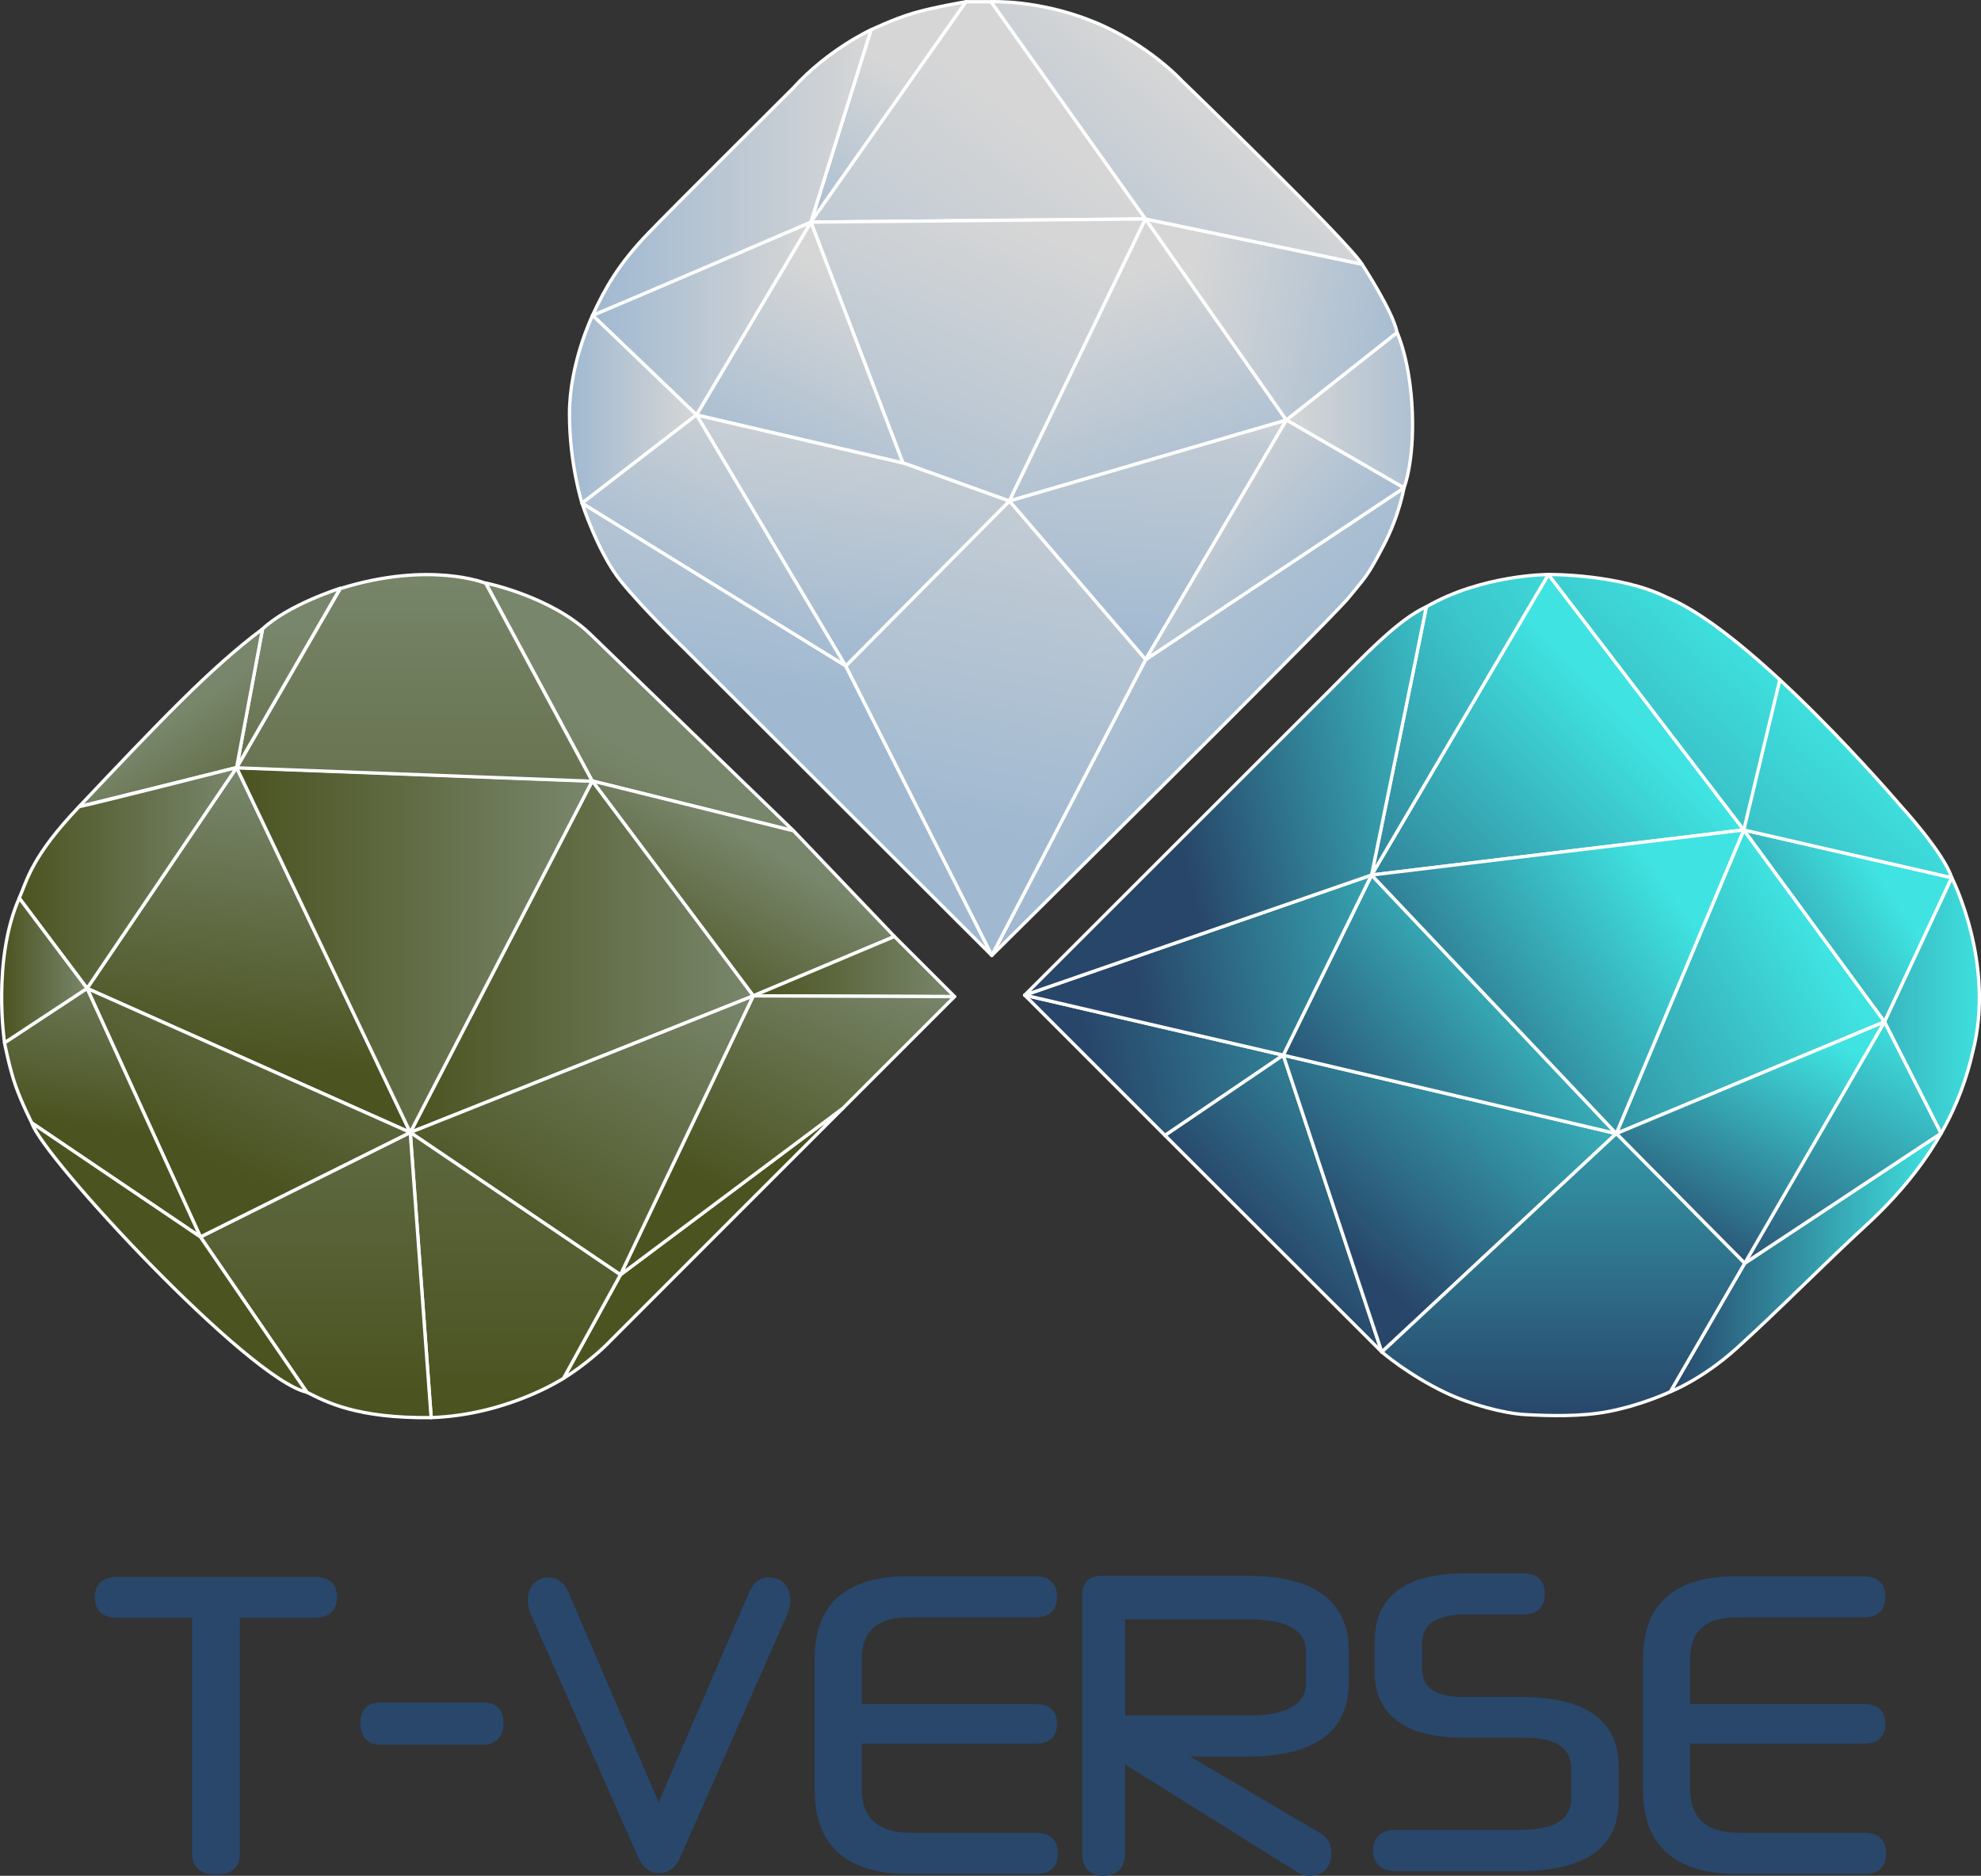 <svg xmlns="http://www.w3.org/2000/svg" xmlns:xlink="http://www.w3.org/1999/xlink" id="Layer_2" data-name="Layer 2" viewBox="0 0 600.18 568.43"><rect x="0" y="0" width="600.18" height="568.43" fill="#333333" stroke="none"/><defs><style>      .cls-1 {        fill: url(#New_Gradient_Swatch_1-14);      }      .cls-1, .cls-2, .cls-3, .cls-4, .cls-5, .cls-6, .cls-7, .cls-8, .cls-9, .cls-10, .cls-11, .cls-12, .cls-13, .cls-14, .cls-15, .cls-16, .cls-17, .cls-18, .cls-19, .cls-20, .cls-21, .cls-22, .cls-23, .cls-24, .cls-25, .cls-26, .cls-27, .cls-28, .cls-29, .cls-30, .cls-31, .cls-32, .cls-33, .cls-34, .cls-35, .cls-36, .cls-37, .cls-38, .cls-39, .cls-40, .cls-41, .cls-42, .cls-43, .cls-44, .cls-45, .cls-46, .cls-47, .cls-48, .cls-49, .cls-50, .cls-51, .cls-52, .cls-53, .cls-54 {        stroke: #fff;        stroke-linecap: round;        stroke-linejoin: round;      }      .cls-1, .cls-2, .cls-4, .cls-5, .cls-6, .cls-7, .cls-8, .cls-9, .cls-10, .cls-11, .cls-12, .cls-13, .cls-14, .cls-15, .cls-16, .cls-17, .cls-18, .cls-19, .cls-20, .cls-21, .cls-22, .cls-23, .cls-24, .cls-25, .cls-26, .cls-27, .cls-28, .cls-29, .cls-30, .cls-31, .cls-32, .cls-33, .cls-34, .cls-35, .cls-36, .cls-37, .cls-38, .cls-39, .cls-40, .cls-41, .cls-42, .cls-43, .cls-44, .cls-45, .cls-47, .cls-48, .cls-49, .cls-50, .cls-51, .cls-53, .cls-54 {        fill-rule: evenodd;      }      .cls-1, .cls-6, .cls-7, .cls-13, .cls-15, .cls-16, .cls-17, .cls-19, .cls-20, .cls-21, .cls-23, .cls-24, .cls-26, .cls-28, .cls-30, .cls-34, .cls-36, .cls-40, .cls-41, .cls-44, .cls-48, .cls-50, .cls-54 {        stroke-width: 1px;      }      .cls-2 {        fill: url(#linear-gradient-29);      }      .cls-3 {        fill: url(#linear-gradient-20);      }      .cls-4 {        fill: url(#linear-gradient-26);      }      .cls-5 {        fill: url(#linear-gradient-5);      }      .cls-6 {        fill: url(#New_Gradient_Swatch_1-4);      }      .cls-7 {        fill: url(#New_Gradient_Swatch_1-9);      }      .cls-8 {        fill: url(#linear-gradient-6);      }      .cls-9 {        fill: url(#linear-gradient-16);      }      .cls-10 {        fill: url(#linear-gradient-3);      }      .cls-11 {        fill: url(#linear-gradient-13);      }      .cls-12 {        fill: url(#linear-gradient-8);      }      .cls-13 {        fill: url(#linear-gradient-35);      }      .cls-14 {        fill: url(#linear-gradient-12);      }      .cls-15 {        fill: url(#New_Gradient_Swatch_1-2);      }      .cls-16 {        fill: url(#New_Gradient_Swatch_1-16);      }      .cls-17 {        fill: url(#New_Gradient_Swatch_1-5);      }      .cls-18 {        fill: url(#linear-gradient-30);      }      .cls-55 {        fill: #29466b;      }      .cls-19 {        fill: url(#New_Gradient_Swatch_1-3);      }      .cls-20 {        fill: url(#New_Gradient_Swatch_1);      }      .cls-21 {        fill: url(#linear-gradient-31);      }      .cls-22 {        fill: url(#linear-gradient-17);      }      .cls-23 {        fill: url(#linear-gradient);      }      .cls-24 {        fill: url(#New_Gradient_Swatch_1-6);      }      .cls-25 {        fill: url(#linear-gradient-15);      }      .cls-26 {        fill: url(#New_Gradient_Swatch_1-15);      }      .cls-27 {        fill: url(#linear-gradient-11);      }      .cls-28 {        fill: url(#linear-gradient-28);      }      .cls-29 {        fill: url(#linear-gradient-25);      }      .cls-30 {        fill: url(#New_Gradient_Swatch_1-12);      }      .cls-31 {        fill: url(#linear-gradient-36);      }      .cls-32 {        fill: url(#linear-gradient-10);      }      .cls-33 {        fill: url(#linear-gradient-18);      }      .cls-34 {        fill: url(#New_Gradient_Swatch_1-8);      }      .cls-35 {        fill: url(#linear-gradient-2);      }      .cls-36 {        fill: url(#New_Gradient_Swatch_1-11);      }      .cls-37 {        fill: url(#linear-gradient-9);      }      .cls-38 {        fill: url(#linear-gradient-14);      }      .cls-39 {        fill: url(#linear-gradient-23);      }      .cls-40 {        fill: url(#linear-gradient-32);      }      .cls-41 {        fill: url(#New_Gradient_Swatch_1-10);      }      .cls-42 {        fill: url(#linear-gradient-34);      }      .cls-43 {        fill: url(#linear-gradient-22);      }      .cls-44 {        fill: url(#New_Gradient_Swatch_1-13);      }      .cls-45 {        fill: url(#linear-gradient-27);      }      .cls-46 {        fill: url(#linear-gradient-37);      }      .cls-47 {        fill: url(#linear-gradient-33);      }      .cls-48 {        fill: #4b5320;      }      .cls-49 {        fill: url(#linear-gradient-19);      }      .cls-50 {        fill: url(#linear-gradient-24);      }      .cls-51 {        fill: url(#linear-gradient-4);      }      .cls-52 {        fill: url(#linear-gradient-21);      }      .cls-53 {        fill: url(#linear-gradient-7);      }      .cls-54 {        fill: url(#New_Gradient_Swatch_1-7);      }    </style><linearGradient id="linear-gradient" x1="141.98" y1="306.74" x2="187.54" y2="225.35" gradientUnits="userSpaceOnUse"><stop offset="0" stop-color="#4b5320"></stop><stop offset="1" stop-color="#78866b"></stop></linearGradient><linearGradient id="New_Gradient_Swatch_1" data-name="New Gradient Swatch 1" x1="199.82" y1="302.49" x2="228.94" y2="254.03" gradientUnits="userSpaceOnUse"><stop offset="0" stop-color="#4b5320"></stop><stop offset=".99" stop-color="#78866b"></stop></linearGradient><linearGradient id="New_Gradient_Swatch_1-2" data-name="New Gradient Swatch 1" x1="228.22" y1="292.89" x2="289.21" y2="292.89" xlink:href="#New_Gradient_Swatch_1"></linearGradient><linearGradient id="New_Gradient_Swatch_1-3" data-name="New Gradient Swatch 1" x1="228.92" y1="365" x2="264.49" y2="288.32" xlink:href="#New_Gradient_Swatch_1"></linearGradient><linearGradient id="New_Gradient_Swatch_1-4" data-name="New Gradient Swatch 1" x1="124.3" y1="289.91" x2="228.22" y2="289.91" xlink:href="#New_Gradient_Swatch_1"></linearGradient><linearGradient id="New_Gradient_Swatch_1-5" data-name="New Gradient Swatch 1" x1="149.48" y1="376.35" x2="201.16" y2="286.18" xlink:href="#New_Gradient_Swatch_1"></linearGradient><linearGradient id="New_Gradient_Swatch_1-6" data-name="New Gradient Swatch 1" x1="156.14" y1="425.91" x2="156.14" y2="217.56" xlink:href="#New_Gradient_Swatch_1"></linearGradient><linearGradient id="New_Gradient_Swatch_1-7" data-name="New Gradient Swatch 1" x1="95.68" y1="422.77" x2="95.68" y2="249.09" xlink:href="#New_Gradient_Swatch_1"></linearGradient><linearGradient id="New_Gradient_Swatch_1-8" data-name="New Gradient Swatch 1" x1="75.3" y1="321.73" x2="84.35" y2="234.75" xlink:href="#New_Gradient_Swatch_1"></linearGradient><linearGradient id="New_Gradient_Swatch_1-9" data-name="New Gradient Swatch 1" x1="71.69" y1="287.88" x2="179.44" y2="287.88" xlink:href="#New_Gradient_Swatch_1"></linearGradient><linearGradient id="New_Gradient_Swatch_1-10" data-name="New Gradient Swatch 1" x1="125.56" y1="357.09" x2="125.56" y2="167.17" xlink:href="#New_Gradient_Swatch_1"></linearGradient><linearGradient id="New_Gradient_Swatch_1-11" data-name="New Gradient Swatch 1" x1="86.75" y1="286.57" x2="87.5" y2="191.04" xlink:href="#New_Gradient_Swatch_1"></linearGradient><linearGradient id="New_Gradient_Swatch_1-12" data-name="New Gradient Swatch 1" x1="83.03" y1="263.38" x2="51.71" y2="217.46" xlink:href="#New_Gradient_Swatch_1"></linearGradient><linearGradient id="New_Gradient_Swatch_1-13" data-name="New Gradient Swatch 1" x1="5.83" y1="266.05" x2="71.69" y2="266.05" xlink:href="#New_Gradient_Swatch_1"></linearGradient><linearGradient id="New_Gradient_Swatch_1-14" data-name="New Gradient Swatch 1" x1="61.76" y1="351.08" x2="102.42" y2="262" xlink:href="#New_Gradient_Swatch_1"></linearGradient><linearGradient id="New_Gradient_Swatch_1-15" data-name="New Gradient Swatch 1" x1="31.59" y1="342.16" x2="41.26" y2="283.6" xlink:href="#New_Gradient_Swatch_1"></linearGradient><linearGradient id="New_Gradient_Swatch_1-16" data-name="New Gradient Swatch 1" x1=".5" y1="294.08" x2="26.38" y2="294.08" xlink:href="#New_Gradient_Swatch_1"></linearGradient><linearGradient id="linear-gradient-2" x1="240.91" y1="78.78" x2="271.03" y2="19.17" gradientUnits="userSpaceOnUse"><stop offset="0" stop-color="#a0b9d1"></stop><stop offset=".99" stop-color="#d6d6d6"></stop></linearGradient><linearGradient id="linear-gradient-3" x1="223.53" y1="166.1" x2="316.74" y2="37.75" xlink:href="#linear-gradient-2"></linearGradient><linearGradient id="linear-gradient-4" x1="248.68" y1="180.85" x2="298.64" y2="61.38" xlink:href="#linear-gradient-2"></linearGradient><linearGradient id="linear-gradient-5" x1="356.87" y1="167.19" x2="329.99" y2="85.52" xlink:href="#linear-gradient-2"></linearGradient><linearGradient id="linear-gradient-6" x1="435.66" y1="110.99" x2="357.88" y2="94.46" gradientUnits="userSpaceOnUse"><stop offset=".04" stop-color="#a0b9d1"></stop><stop offset=".99" stop-color="#d6d6d6"></stop></linearGradient><linearGradient id="linear-gradient-7" x1="294.92" y1="115.74" x2="365.93" y2="28.65" gradientUnits="userSpaceOnUse"><stop offset="0" stop-color="#cbd0d5"></stop><stop offset="0" stop-color="#a0b9d1"></stop><stop offset=".99" stop-color="#d6d6d6"></stop></linearGradient><linearGradient id="linear-gradient-8" x1="389.74" y1="124.32" x2="441.87" y2="124.32" gradientUnits="userSpaceOnUse"><stop offset=".01" stop-color="#d6d6d6"></stop><stop offset="1" stop-color="#a0b9d1"></stop></linearGradient><linearGradient id="linear-gradient-9" x1="344.31" y1="199.42" x2="348.78" y2="122.18" gradientUnits="userSpaceOnUse"><stop offset="0" stop-color="#a0b9d1"></stop><stop offset=".86" stop-color="#c0cad4"></stop><stop offset=".99" stop-color="#d6d6d6"></stop></linearGradient><linearGradient id="linear-gradient-10" x1="370.84" y1="227.95" x2="279.85" y2="121.76" xlink:href="#linear-gradient-2"></linearGradient><linearGradient id="linear-gradient-11" x1="292.75" y1="250.91" x2="319.44" y2="100.77" xlink:href="#linear-gradient-2"></linearGradient><linearGradient id="linear-gradient-12" x1="250.48" y1="201.81" x2="262.21" y2="108.56" xlink:href="#linear-gradient-2"></linearGradient><linearGradient id="linear-gradient-13" x1="232.41" y1="153.04" x2="264.62" y2="87.59" xlink:href="#linear-gradient-2"></linearGradient><linearGradient id="linear-gradient-14" x1="179.52" y1="96.52" x2="245.67" y2="96.52" xlink:href="#linear-gradient-2"></linearGradient><linearGradient id="linear-gradient-15" x1="172.52" y1="124.03" x2="211.01" y2="124.03" xlink:href="#linear-gradient-2"></linearGradient><linearGradient id="linear-gradient-16" x1="211.07" y1="189.97" x2="241.11" y2="115.95" xlink:href="#linear-gradient-2"></linearGradient><linearGradient id="linear-gradient-17" x1="239.95" y1="210.85" x2="258.62" y2="88.11" xlink:href="#linear-gradient-2"></linearGradient><linearGradient id="linear-gradient-18" x1="179.52" y1="52.3" x2="263.9" y2="52.3" xlink:href="#linear-gradient-2"></linearGradient><linearGradient id="linear-gradient-19" x1="398.21" y1="185.68" x2="352.28" y2="140.41" xlink:href="#linear-gradient-2"></linearGradient><linearGradient id="linear-gradient-20" x1="506.05" y1="382.59" x2="588.1" y2="382.59" gradientUnits="userSpaceOnUse"><stop offset="0" stop-color="#28466a"></stop><stop offset=".99" stop-color="#3fe3e1"></stop></linearGradient><linearGradient id="linear-gradient-21" x1="538.67" y1="398.82" x2="585.85" y2="313.18" xlink:href="#linear-gradient-20"></linearGradient><linearGradient id="linear-gradient-22" x1="330.75" y1="323.02" x2="481.94" y2="290.75" gradientUnits="userSpaceOnUse"><stop offset="0" stop-color="#28466a"></stop><stop offset="1" stop-color="#3fe3e1"></stop></linearGradient><linearGradient id="linear-gradient-23" x1="383.37" y1="379.31" x2="472.98" y2="290.55" xlink:href="#linear-gradient-22"></linearGradient><linearGradient id="linear-gradient-24" x1="401.83" y1="374.43" x2="482.44" y2="282.2" xlink:href="#linear-gradient-20"></linearGradient><linearGradient id="linear-gradient-25" x1="389.15" y1="320.8" x2="494.44" y2="217.01" gradientUnits="userSpaceOnUse"><stop offset="0" stop-color="#28466a"></stop><stop offset=".59" stop-color="#36a3b1"></stop><stop offset=".99" stop-color="#3fe3e1"></stop></linearGradient><linearGradient id="linear-gradient-26" x1="409.28" y1="361.82" x2="549.64" y2="280.57" xlink:href="#linear-gradient-20"></linearGradient><linearGradient id="linear-gradient-27" x1="502.69" y1="379.37" x2="540.38" y2="307.36" xlink:href="#linear-gradient-20"></linearGradient><linearGradient id="linear-gradient-28" x1="473.62" y1="428.98" x2="473.62" y2="263.61" xlink:href="#linear-gradient-20"></linearGradient><linearGradient id="linear-gradient-29" x1="490.98" y1="319.56" x2="570.9" y2="266.44" xlink:href="#linear-gradient-20"></linearGradient><linearGradient id="linear-gradient-30" x1="400.24" y1="348.68" x2="485.17" y2="276.78" xlink:href="#linear-gradient-20"></linearGradient><linearGradient id="linear-gradient-31" x1="345.32" y1="303.12" x2="471.2" y2="279.51" xlink:href="#linear-gradient-22"></linearGradient><linearGradient id="linear-gradient-32" x1="347.17" y1="280.05" x2="494.4" y2="173.41" gradientUnits="userSpaceOnUse"><stop offset="0" stop-color="#28466a"></stop><stop offset=".73" stop-color="#3bc7cc"></stop><stop offset="1" stop-color="#3fe3e1"></stop></linearGradient><linearGradient id="linear-gradient-33" x1="394.88" y1="368.51" x2="546.48" y2="202.18" xlink:href="#linear-gradient-20"></linearGradient><linearGradient id="linear-gradient-34" x1="491.6" y1="304.71" x2="603.44" y2="304.71" xlink:href="#linear-gradient-20"></linearGradient><linearGradient id="linear-gradient-35" x1="355.82" y1="246.16" x2="467.05" y2="221.41" xlink:href="#linear-gradient-20"></linearGradient><linearGradient id="linear-gradient-36" x1="412.93" y1="331.96" x2="505.49" y2="267.53" xlink:href="#linear-gradient-20"></linearGradient><linearGradient id="linear-gradient-37" x1="528.32" y1="228.74" x2="539.24" y2="228.74" xlink:href="#linear-gradient-20"></linearGradient></defs><g id="T-VERSE"><g><g><path class="cls-23" d="M179.44,236.66l-32.3-59.99s19.86,4.03,31.71,15.5c11.85,11.47,61.56,59.59,61.56,59.59l-60.97-15.1Z"></path><polygon class="cls-20" points="228.22 301.78 270.99 283.79 240.41 251.76 179.44 236.66 228.22 301.78"></polygon><polygon class="cls-15" points="289.21 302 270.99 283.79 228.22 301.78 289.21 302"></polygon><path class="cls-48" d="M170.71,417.68l17.26-31.38,67.41-50.47s-62.61,62.58-69.95,69.99c-6.94,7.25-14.72,11.87-14.72,11.87Z"></path><polygon class="cls-19" points="228.22 301.78 289.21 302 255.38 335.83 187.97 386.3 228.22 301.78"></polygon><polygon class="cls-6" points="124.3 343.17 179.44 236.66 228.22 301.78 124.3 343.17"></polygon><polygon class="cls-17" points="187.97 386.3 124.3 343.17 228.22 301.78 187.97 386.3"></polygon><path class="cls-24" d="M130.63,429.59l-6.33-86.42,63.68,43.13-17.26,31.38s-16.96,11.11-40.08,11.9Z"></path><path class="cls-54" d="M60.72,374.83s29.25,42.72,32.25,47.06c5.93,2.98,15.09,7.95,37.65,7.7-.1-1.37-6.33-86.42-6.33-86.42l-63.57,31.66Z"></path><polygon class="cls-34" points="26.38 299.51 124.3 343.17 71.69 232.59 26.38 299.51"></polygon><polygon class="cls-7" points="179.44 236.66 71.69 232.59 124.3 343.17 179.44 236.66"></polygon><path class="cls-41" d="M147.14,176.75s-16.87-6.87-44.06,1.61c-2.67,4.62-31.39,54.32-31.39,54.32l107.75,4.06-32.3-59.99Z"></path><path class="cls-36" d="M79.54,190.6c-.97,5.19-7.85,41.99-7.85,41.99l31.39-54.32s-15.7,4.92-23.54,12.33Z"></path><path class="cls-30" d="M23.95,244.45c7.78-1.93,47.74-11.86,47.74-11.86,0,0,6.05-32.37,7.85-41.99-15.76,11.78-31.42,28.31-55.59,53.85Z"></path><path class="cls-44" d="M26.38,299.51s-19.23-25.62-20.55-27.35c2.46-5.66,3.84-12.72,18.13-27.71,6.4-1.36,47.74-11.86,47.74-11.86l-45.31,66.91Z"></path><polygon class="cls-1" points="60.72 374.83 26.38 299.51 124.3 343.17 60.72 374.83"></polygon><path class="cls-26" d="M9.65,340.29s-2.99-5.82-4.91-11.24c-1.91-5.42-3.37-13.06-3.37-13.06l25-16.48,34.35,75.32-51.07-34.54Z"></path><path class="cls-48" d="M92.97,421.89c-2.26-3.27-32.25-47.06-32.25-47.06,0,0-37.7-25.5-51.07-34.54,3.25,10.41,65.69,77.72,83.32,81.6Z"></path><path class="cls-16" d="M26.38,299.51s-14.41-19.18-20.55-27.35c-8.26,18.69-4.45,43.83-4.45,43.83l25-16.48Z"></path></g><g><path class="cls-35" d="M245.67,67.31l18.23-58.27s6.68-3.23,12.69-5.02c6.01-1.8,16.1-3.5,16.1-3.5l-47.02,66.79Z"></path><polygon class="cls-10" points="347.05 66.35 300.26 .52 292.69 .52 245.67 67.31 347.05 66.35"></polygon><polygon class="cls-51" points="305.81 151.83 347.05 66.35 245.67 67.31 273.54 140.26 305.81 151.83"></polygon><polygon class="cls-5" points="389.74 127.29 347.05 66.35 305.81 151.83 389.74 127.29"></polygon><path class="cls-8" d="M412.63,80.04s9.43,14.33,10.65,20.76c-3.32,2.62-33.54,26.5-33.54,26.5l-42.7-60.94,65.58,13.69Z"></path><path class="cls-53" d="M300.26.52s14.35-.7,30.91,6c16.55,6.7,26.7,17.75,26.7,17.75,0,0,50.58,48.86,54.76,55.77-4.28-.89-65.58-13.69-65.58-13.69L300.26.52Z"></path><path class="cls-12" d="M425.35,147.85l-35.6-20.56,33.54-26.5s3.98,8.5,4.59,23.99c.61,15.49-2.53,23.07-2.53,23.07Z"></path><polygon class="cls-37" points="347.09 199.88 305.81 151.83 389.74 127.29 347.09 199.88"></polygon><path class="cls-32" d="M300.48,289.54l46.61-89.67,78.26-52.02s-1.31,8.19-6.25,17.61c-4.94,9.43-5.19,9.11-10.59,15.76-5.4,6.65-108.03,108.32-108.03,108.32Z"></path><polygon class="cls-27" points="256.21 201.82 300.48 289.54 347.09 199.88 305.81 151.83 256.21 201.82"></polygon><polygon class="cls-14" points="211.01 125.72 256.21 201.82 305.81 151.83 273.54 140.26 211.01 125.72"></polygon><polygon class="cls-11" points="245.67 67.31 211.01 125.72 273.54 140.26 245.67 67.31"></polygon><polygon class="cls-38" points="211.01 125.72 179.52 95.56 245.67 67.31 211.01 125.72"></polygon><path class="cls-25" d="M176.33,152.5l34.69-26.78-31.49-30.17s-7,14.43-7,29.79,3.81,27.15,3.81,27.15Z"></path><polygon class="cls-9" points="256.21 201.82 176.33 152.5 211.01 125.72 256.21 201.82"></polygon><path class="cls-22" d="M300.48,289.54l-44.27-87.73-79.88-49.32s4.93,15.28,11.92,23.82c6.99,8.54,18.09,19.24,18.09,19.24l94.15,93.99Z"></path><path class="cls-33" d="M240.42,26.57c-9.36,9.38-34.74,34.53-43.93,44.02-9.19,9.5-13.23,16.92-16.97,24.96,10.56-4.29,66.15-28.25,66.15-28.25l18.23-58.27s-12.88,5.84-23.48,17.53Z"></path><polygon class="cls-49" points="389.74 127.29 425.35 147.85 347.09 199.88 389.74 127.29"></polygon></g><g><g><path class="cls-3" d="M528.58,382.83l-22.54,38.92s9.54-3.63,20.13-13.2c12.25-11.07,27.61-26.63,38.95-37.02,10.65-9.75,17.93-19.22,22.97-28.08l-59.52,39.38Z"></path><polygon class="cls-52" points="588.1 343.42 570.96 309.61 528.58 382.8 588.1 343.42"></polygon><polygon class="cls-43" points="388.79 319.75 310.45 301.56 352.96 344.08 388.79 319.75"></polygon><polygon class="cls-39" points="418.65 409.71 388.79 319.75 352.96 344.08 418.65 409.71"></polygon><polygon class="cls-50" points="489.68 343.51 418.65 409.71 388.79 319.75 489.68 343.51"></polygon><polygon class="cls-29" points="469.11 174.09 415.54 265.16 528.32 251.5 469.11 174.09"></polygon><polygon class="cls-4" points="570.96 309.64 528.32 251.5 489.68 343.51 570.96 309.64"></polygon><polygon class="cls-45" points="528.58 382.83 489.68 343.51 570.96 309.64 528.58 382.83"></polygon><path class="cls-28" d="M506.05,421.74l22.54-38.92-38.9-39.32-71.03,66.2s7.97,6.95,19.42,12.38c7.48,3.54,17.55,6.24,24.04,6.59,7.3.39,16.83.67,25.12-.92,10.37-1.99,18.81-6.01,18.81-6.01Z"></path><polygon class="cls-2" points="570.96 309.64 591.32 265.97 528.32 251.5 570.96 309.64"></polygon><polygon class="cls-18" points="415.54 265.16 388.79 319.75 489.68 343.51 415.54 265.16"></polygon><polygon class="cls-21" points="310.45 301.56 415.54 265.16 388.79 319.75 310.45 301.56"></polygon><path class="cls-40" d="M432.13,183.88c-1.04,5.1-16.59,81.29-16.59,81.29l53.57-91.08s-20.08,0-36.98,9.79Z"></path><path class="cls-47" d="M591.32,265.97l-63-14.46-59.21-77.42s21.66-.23,35.96,6.95c26.12,10.73,70.63,62.98,70.63,62.98,0,0,13.13,14.23,15.61,21.95Z"></path><path class="cls-42" d="M588.1,343.44c5.04-8.86,7.85-17.12,9.53-24.46,7.06-27.02-6.31-53.02-6.31-53.02l-20.36,43.67,17.14,33.81Z"></path><path class="cls-13" d="M432.13,183.88c-8.67,3.94-18.86,14.89-29.48,25.52-10.63,10.63-92.2,92.16-92.2,92.16l105.09-36.4s15.01-72.96,16.59-81.29Z"></path><polygon class="cls-31" points="489.68 343.51 528.32 251.5 415.54 265.16 489.68 343.51"></polygon></g><line class="cls-46" x1="528.32" y1="251.5" x2="539.24" y2="205.98"></line></g></g><g><path class="cls-55" d="M232.87,477.98c-1.82,0-4.34.83-6,4.75l-27.31,63.43-27.23-63.42c-1.28-3.03-3.44-4.76-5.92-4.76-3.94,0-6.49,2.75-6.49,7,0,1.41.18,2.68,1.07,4.59l32.5,73.57c1.29,2.89,3.5,4.48,6.24,4.48s5.06-1.69,6.24-4.49l32.34-73.46c.84-1.96,1.14-3.19,1.14-4.69,0-4.19-2.64-7-6.57-7Z"></path><path class="cls-55" d="M95.44,477.85h-60.01c-4.32,0-6.7,2.2-6.7,6.2s2.38,6.2,6.7,6.2h22.79v71.53c0,2.36.95,6.32,7.34,6.32,5.85,0,7.08-3.44,7.08-6.32v-71.53h22.79c4.26,0,6.7-2.3,6.7-6.32s-2.44-6.07-6.7-6.07Z"></path><path class="cls-55" d="M313.86,555.41h-37.61c-10.21,0-15.18-4.38-15.18-13.39v-13.65h52.79c5.26,0,6.37-3.26,6.37-5.99s-1.11-5.99-6.37-5.99h-52.79v-13.39c0-8.67,4.63-12.88,14.16-12.88h38.39c4.27,0,6.63-2.22,6.63-6.24s-2.35-6.24-6.63-6.24h-38.52c-18.78,0-28.3,8.45-28.3,25.11v39.65c0,16.92,9.69,25.49,28.81,25.49h38.25c5.48,0,6.63-3.39,6.63-6.24s-1.15-6.24-6.63-6.24Z"></path><path class="cls-55" d="M564.83,555.41h-37.61c-10.21,0-15.18-4.38-15.18-13.39v-13.65h52.79c5.26,0,6.37-3.26,6.37-5.99s-1.11-5.99-6.37-5.99h-52.79v-13.39c0-8.67,4.63-12.88,14.16-12.88h38.39c4.27,0,6.63-2.22,6.63-6.24s-2.35-6.24-6.63-6.24h-38.52c-18.78,0-28.3,8.45-28.3,25.11v39.65c0,16.92,9.69,25.49,28.81,25.49h38.25c5.48,0,6.63-3.39,6.63-6.24s-1.15-6.24-6.63-6.24Z"></path><path class="cls-55" d="M460.72,514.24h-17.34c-8.41,0-12.5-2.75-12.5-8.42v-7.9c0-5.84,4.38-8.68,13.39-8.68h17.15c5.48,0,6.63-3.39,6.63-6.24s-1.15-6.24-6.63-6.24h-17.28c-18.35,0-27.66,6.95-27.66,20.65v9.31c0,9.07,4.69,19.88,27.02,19.88h18.36c9.53,0,14.16,3.05,14.16,9.31v9.05c0,6.44-5.09,9.57-15.56,9.57h-37.61c-4.37,0-6.88,2.28-6.88,6.24s2.51,6.24,6.88,6.24h37.61c19.88,0,29.96-7.16,29.96-21.29v-10.33c0-14.04-9.99-21.16-29.7-21.16Z"></path><path class="cls-55" d="M408.67,509.77v-9.35c0-15.2-10.34-22.9-30.74-22.9h-44.31c-3.6,0-5.75,2.18-5.75,5.84v78.35c0,4.27,2.34,6.72,6.41,6.72s6.6-2.45,6.6-6.72v-27.01l51.53,32.23c1.58,1.06,2.54,1.5,4.37,1.5,4.01,0,6.6-2.69,6.6-6.85,0-2.81-1.12-4.77-3.53-6.15l-39.26-23.14h17.33c20.39,0,30.74-7.58,30.74-22.52ZM378.22,519.85h-37.33v-29.14h37.42c17.34,0,17.34,7.49,17.34,9.96v9.1c0,2.49,0,10.08-17.44,10.08Z"></path><path class="cls-55" d="M146.42,515.88h-31.2c-3.84,0-6.04,2.27-6.04,6.22,0,4.19,2.2,6.6,6.04,6.6h31.2c3.9,0,6.13-2.41,6.13-6.6,0-3.95-2.23-6.22-6.13-6.22Z"></path></g></g></svg>